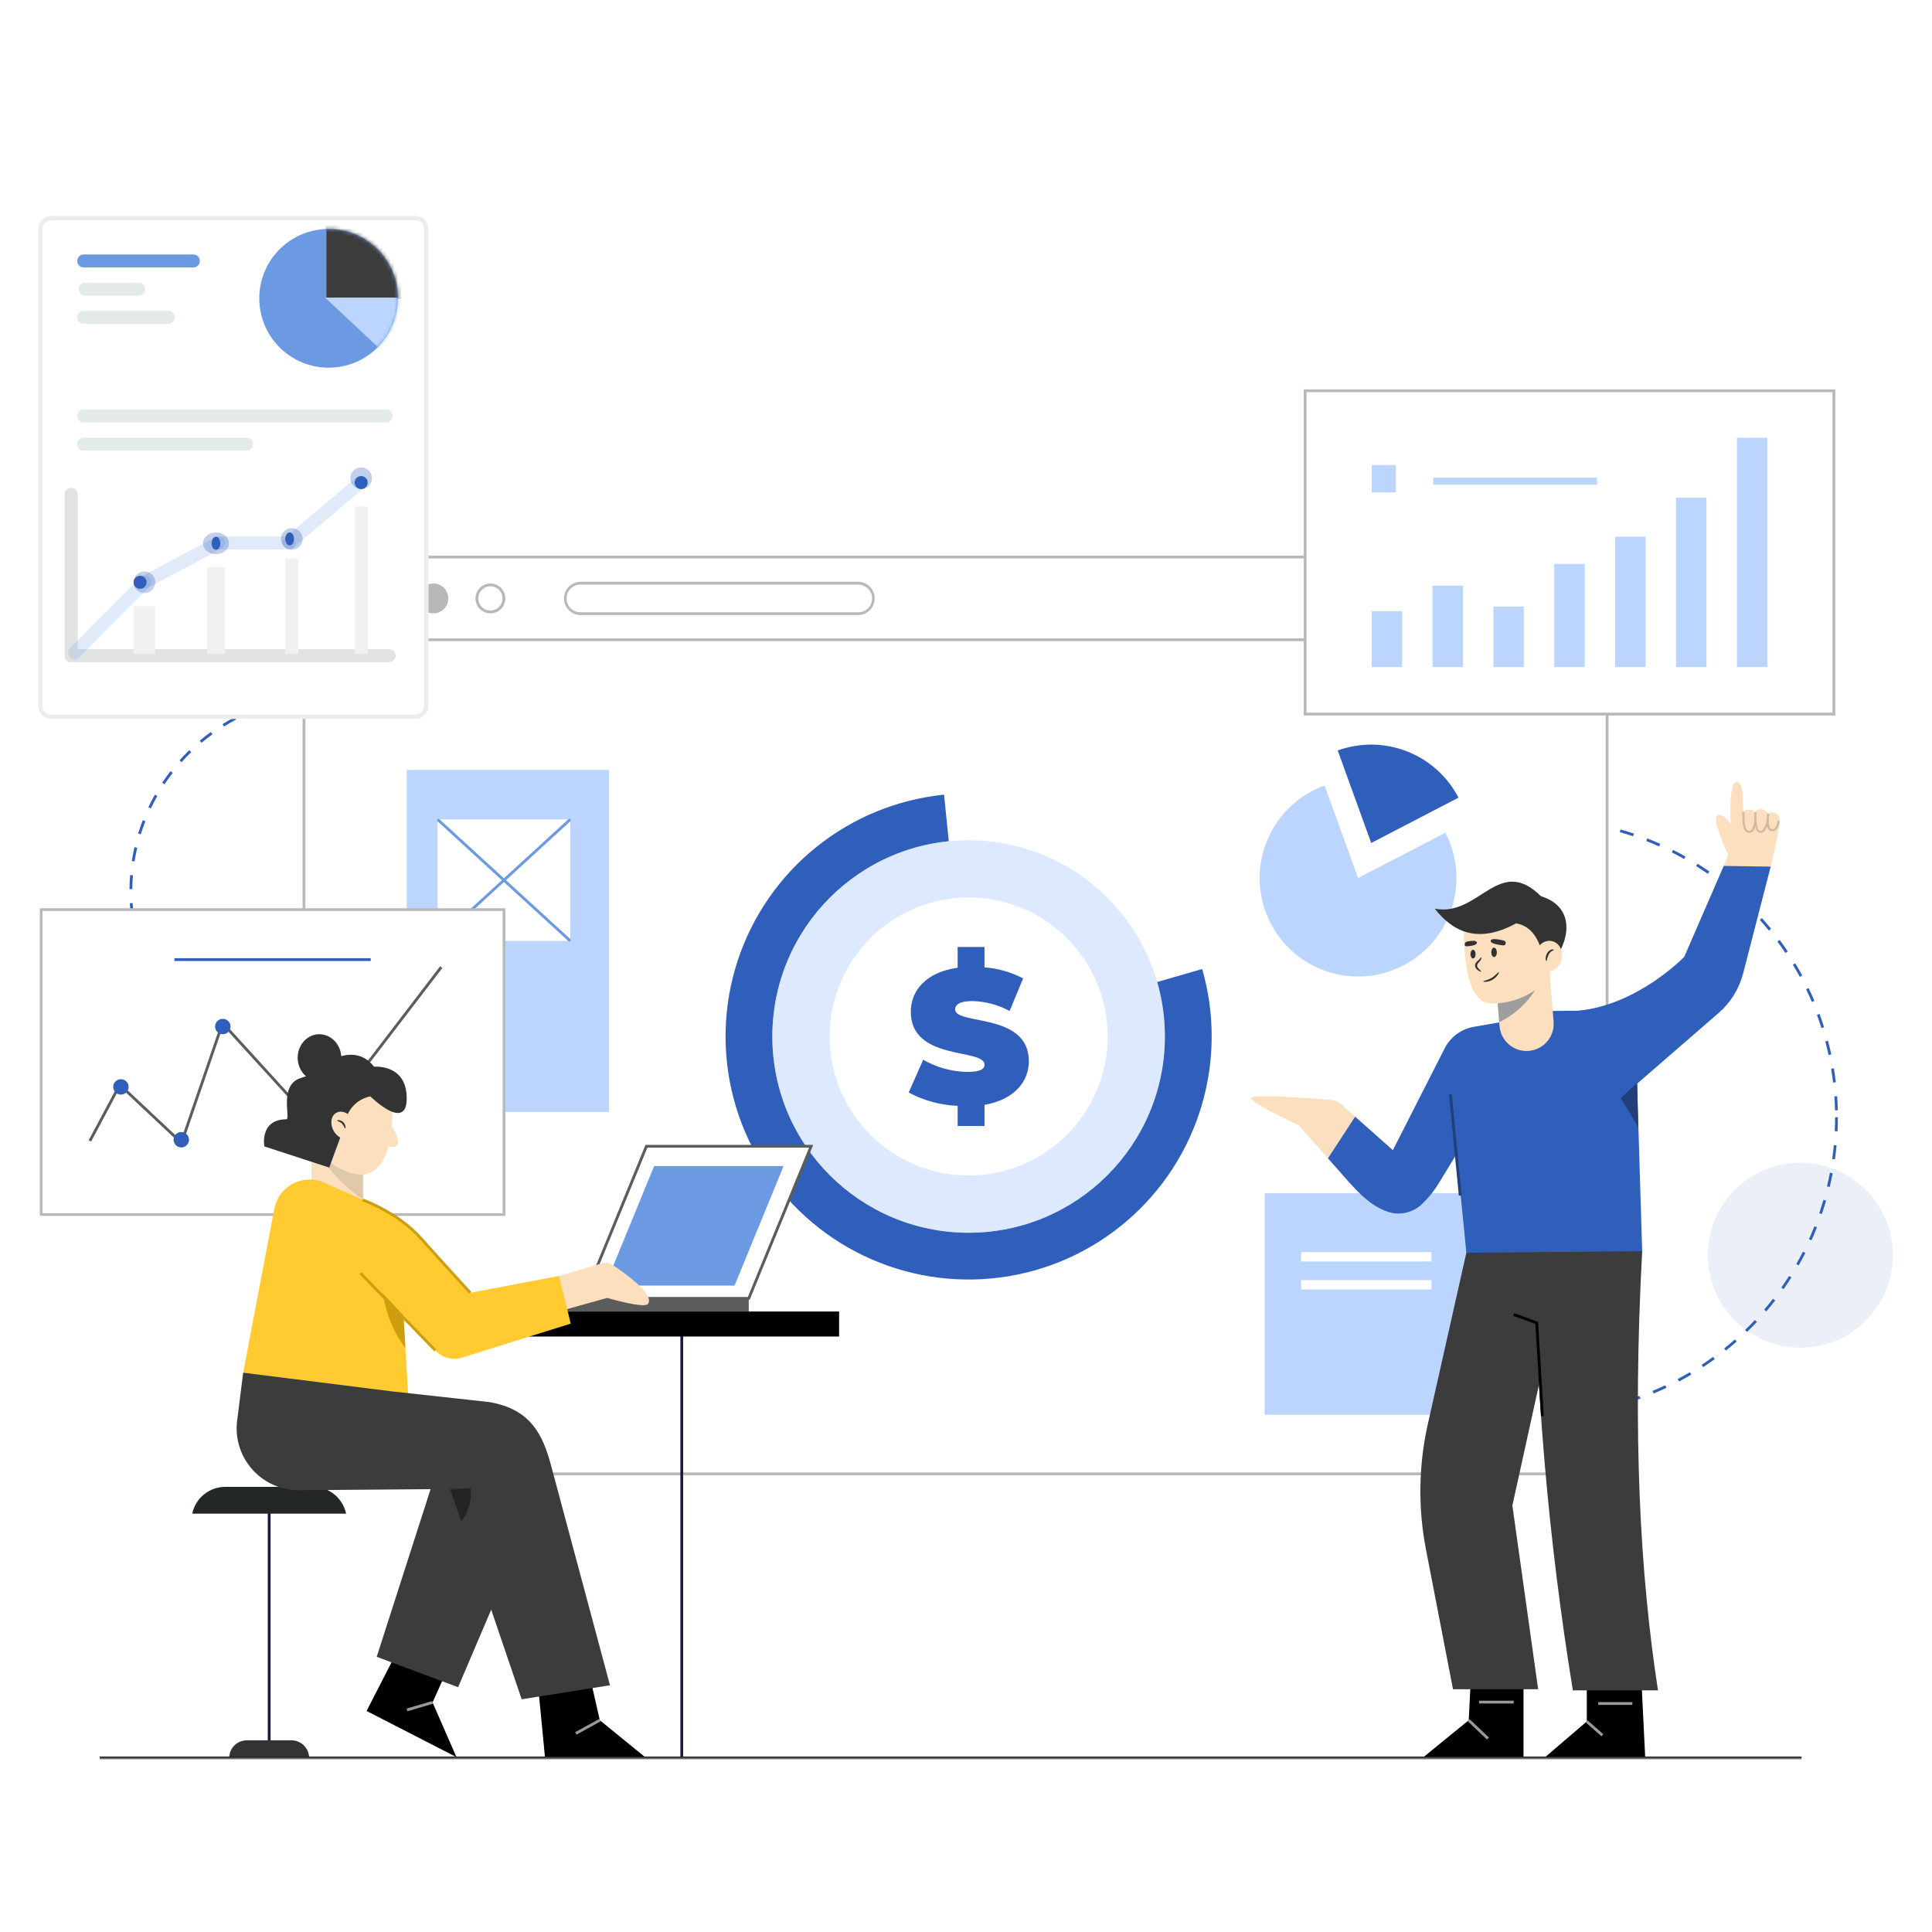 <svg width="512" height="512" viewBox="0 0 512 512" fill="none" xmlns="http://www.w3.org/2000/svg">
<g clip-path="url(#clip0_3783_1957)">
<mask id="mask0_3783_1957" style="mask-type:luminance" maskUnits="userSpaceOnUse" x="0" y="0" width="512" height="512">
<path d="M512 0H0V512H512V0Z" fill="white"/>
</mask>
<g mask="url(#mask0_3783_1957)">
<mask id="mask1_3783_1957" style="mask-type:luminance" maskUnits="userSpaceOnUse" x="-1" y="46" width="513" height="421">
<path d="M511.789 46.888H-0.211V466.244H511.789V46.888Z" fill="white"/>
</mask>
<g mask="url(#mask1_3783_1957)">
<path opacity="0.1" d="M494.447 349.969C504.021 340.395 504.021 324.871 494.447 315.297C484.872 305.723 469.348 305.723 459.774 315.297C450.2 324.871 450.2 340.395 459.774 349.969C469.348 359.544 484.872 359.544 494.447 349.969Z" fill="#2F5FBB"/>
<path d="M409.185 375.342L409.172 374.599C410.404 374.577 411.646 374.528 412.866 374.45L412.913 375.191C411.682 375.27 410.427 375.32 409.185 375.342ZM405.454 375.32C404.217 375.285 402.963 375.219 401.729 375.126L401.785 374.385C403.008 374.477 404.25 374.541 405.476 374.578L405.454 375.32ZM416.629 374.861L416.547 374.122C417.767 373.986 419 373.82 420.21 373.628L420.325 374.362C419.105 374.561 417.86 374.729 416.623 374.865L416.629 374.861ZM398.016 374.753C396.79 374.602 395.548 374.42 394.324 374.211L394.449 373.478C395.662 373.684 396.891 373.866 398.107 374.015L398.016 374.753ZM423.997 373.69L423.845 372.963C425.049 372.712 426.258 372.43 427.445 372.125L427.63 372.844C426.434 373.157 425.211 373.442 423.996 373.695L423.997 373.69ZM390.664 373.496C389.454 373.229 388.235 372.931 387.04 372.608L387.234 371.89C388.419 372.21 389.626 372.507 390.823 372.77L390.664 373.496ZM431.221 371.828L431.002 371.118C432.175 370.755 433.354 370.359 434.506 369.943L434.759 370.642C433.595 371.067 432.405 371.467 431.214 371.832L431.221 371.828ZM383.463 371.547C382.285 371.168 381.097 370.753 379.931 370.317L380.192 369.622C381.341 370.055 382.524 370.464 383.691 370.841L383.463 371.547ZM438.227 369.293L437.941 368.604C439.069 368.135 440.202 367.632 441.312 367.11L441.629 367.782C440.508 368.315 439.364 368.824 438.223 369.298L438.227 369.293ZM376.462 368.92C375.321 368.429 374.178 367.904 373.064 367.361L373.391 366.693C374.494 367.232 375.625 367.751 376.756 368.237L376.462 368.92ZM444.958 366.111L444.613 365.454C445.694 364.88 446.776 364.271 447.83 363.645L448.209 364.284C447.14 364.92 446.047 365.535 444.957 366.115L444.958 366.111ZM369.746 365.643C368.662 365.048 367.574 364.418 366.513 363.77L366.9 363.136C367.95 363.777 369.028 364.4 370.102 364.99L369.746 365.643ZM451.364 362.311L450.955 361.691C451.981 361.014 453.002 360.312 453.99 359.587L454.427 360.188C453.429 360.914 452.4 361.627 451.364 362.311ZM363.373 361.754C362.35 361.064 361.327 360.331 360.332 359.587L360.776 358.992C361.762 359.729 362.776 360.451 363.789 361.138L363.373 361.754ZM457.388 357.92L456.929 357.345C457.885 356.578 458.835 355.777 459.754 354.965L460.246 355.521C459.312 356.338 458.352 357.145 457.388 357.92ZM357.396 357.28C356.439 356.492 355.489 355.671 354.572 354.839L355.071 354.289C355.98 355.112 356.919 355.925 357.867 356.702L357.396 357.28ZM462.984 352.983L462.467 352.45C463.347 351.596 464.219 350.709 465.059 349.814L465.6 350.323C464.746 351.227 463.866 352.121 462.977 352.984L462.984 352.983ZM351.872 352.269C350.992 351.394 350.123 350.487 349.291 349.576L349.839 349.074C350.665 349.977 351.525 350.874 352.397 351.742L351.872 352.269ZM468.09 347.543L467.525 347.06C468.33 346.125 469.11 345.16 469.86 344.188L470.447 344.647C469.683 345.625 468.889 346.598 468.083 347.543H468.09ZM346.838 346.767C346.045 345.815 345.265 344.831 344.52 343.846L345.113 343.398C345.851 344.375 346.624 345.352 347.411 346.291L346.838 346.767ZM472.667 341.646L472.059 341.219C472.767 340.213 473.46 339.178 474.117 338.144L474.744 338.543C474.07 339.586 473.375 340.631 472.66 341.646H472.667ZM342.343 340.82C341.644 339.8 340.964 338.752 340.309 337.696L340.941 337.305C341.586 338.348 342.262 339.39 342.955 340.4L342.343 340.82ZM476.672 335.343L476.028 334.974C476.635 333.909 477.228 332.814 477.787 331.718L478.448 332.056C477.876 333.162 477.279 334.269 476.665 335.343H476.672ZM338.426 334.481C337.826 333.399 337.244 332.289 336.697 331.182L337.362 330.853C337.905 331.949 338.481 333.049 339.075 334.121L338.426 334.481ZM480.068 328.687L479.392 328.382C479.899 327.258 480.385 326.111 480.836 324.972L481.525 325.245C481.063 326.395 480.573 327.559 480.06 328.687H480.068ZM335.125 327.806C334.63 326.672 334.156 325.508 333.716 324.359L334.405 324.094C334.84 325.235 335.31 326.384 335.802 327.506L335.125 327.806ZM482.82 321.735L482.117 321.495C482.513 320.336 482.887 319.15 483.229 317.97L483.943 318.177C483.59 319.368 483.212 320.565 482.811 321.736L482.82 321.735ZM332.467 320.846C332.079 319.666 331.715 318.464 331.387 317.274L332.102 317.076C332.429 318.255 332.792 319.445 333.172 320.614L332.467 320.846ZM484.895 314.57L484.172 314.397C484.457 313.207 484.717 311.991 484.946 310.783L485.675 310.921C485.437 312.141 485.174 313.369 484.887 314.576L484.895 314.57ZM330.478 313.651C330.205 312.448 329.957 311.218 329.74 309.994L330.472 309.864C330.687 311.076 330.932 312.295 331.203 313.488L330.478 313.651ZM486.284 307.237L485.549 307.133C485.72 305.922 485.864 304.687 485.978 303.457L486.718 303.526C486.593 304.772 486.447 306.019 486.275 307.24L486.284 307.237ZM329.177 306.307C329.02 305.082 328.888 303.835 328.788 302.596L329.529 302.535C329.629 303.761 329.759 304.999 329.915 306.212L329.177 306.307ZM486.977 299.81L486.235 299.775C486.291 298.554 486.32 297.311 486.32 296.08H487.063C487.053 297.326 487.025 298.581 486.968 299.813L486.977 299.81ZM328.572 298.872C328.54 297.953 328.523 297.011 328.523 296.08C328.523 295.767 328.523 295.454 328.523 295.141L329.267 295.15C329.267 295.457 329.267 295.767 329.267 296.08C329.267 297 329.283 297.933 329.315 298.846L328.572 298.872ZM486.3 294.255C486.273 293.027 486.215 291.783 486.13 290.562L486.871 290.51C486.956 291.744 487.015 292.998 487.042 294.238L486.3 294.255ZM329.401 291.456L328.659 291.412C328.731 290.173 328.832 288.921 328.962 287.694L329.701 287.773C329.563 288.992 329.462 290.231 329.391 291.459L329.401 291.456ZM485.779 286.887C485.637 285.671 485.464 284.439 485.264 283.227L485.997 283.112C486.198 284.336 486.373 285.579 486.516 286.807L485.779 286.887ZM330.164 284.112L329.43 283.997C329.617 282.772 329.837 281.536 330.08 280.32L330.809 280.468C330.567 281.673 330.35 282.896 330.164 284.111V284.112ZM484.581 279.596C484.325 278.398 484.037 277.19 483.723 276L484.441 275.811C484.758 277.01 485.049 278.232 485.307 279.44L484.581 279.596ZM331.63 276.868L330.91 276.686C331.212 275.485 331.547 274.274 331.906 273.09L332.617 273.306C332.257 274.478 331.925 275.676 331.626 276.867L331.63 276.868ZM482.696 272.45C482.327 271.28 481.925 270.103 481.502 268.953L482.2 268.697C482.627 269.857 483.033 271.046 483.406 272.227L482.696 272.45ZM333.773 269.786L333.073 269.538C333.489 268.368 333.938 267.193 334.408 266.045L335.098 266.326C334.627 267.462 334.181 268.625 333.769 269.785L333.773 269.786ZM480.148 265.524C479.672 264.4 479.163 263.269 478.632 262.163L479.302 261.841C479.837 262.958 480.353 264.1 480.832 265.235L480.148 265.524ZM336.583 262.934L335.91 262.62C336.433 261.499 336.991 260.373 337.569 259.272L338.227 259.617C337.648 260.706 337.096 261.823 336.578 262.932L336.583 262.934ZM476.958 258.874C476.384 257.799 475.764 256.72 475.13 255.668L475.767 255.285C476.406 256.348 477.031 257.437 477.611 258.522L476.958 258.874ZM340.025 256.382L339.384 256.007C340.012 254.938 340.673 253.87 341.351 252.831L341.974 253.237C341.296 254.264 340.64 255.323 340.02 256.38L340.025 256.382ZM473.154 252.551C472.475 251.533 471.762 250.515 471.033 249.528L471.631 249.087C472.366 250.083 473.086 251.11 473.772 252.138L473.154 252.551ZM344.067 250.187L343.465 249.753C344.189 248.75 344.947 247.748 345.721 246.777L346.302 247.237C345.53 248.198 344.777 249.191 344.061 250.185L344.067 250.187ZM468.771 246.607C467.998 245.656 467.191 244.709 466.374 243.795L466.929 243.299C467.754 244.219 468.567 245.178 469.348 246.138L468.771 246.607ZM348.67 244.4L348.111 243.911C348.927 242.978 349.775 242.053 350.638 241.16L351.174 241.675C350.314 242.556 349.473 243.473 348.664 244.398L348.67 244.4ZM463.849 241.097C462.988 240.219 462.097 239.353 461.199 238.519L461.705 237.974C462.61 238.815 463.511 239.691 464.38 240.575L463.849 241.097ZM353.792 239.071L353.281 238.532C354.18 237.68 355.111 236.839 356.047 236.031L356.533 236.594C355.599 237.392 354.677 238.225 353.786 239.069L353.792 239.071ZM458.432 236.068C457.497 235.278 456.528 234.497 455.551 233.748L456.003 233.159C456.988 233.915 457.966 234.703 458.911 235.5L458.432 236.068ZM359.393 234.247L358.934 233.662C359.908 232.899 360.912 232.149 361.921 231.431L362.352 232.036C361.342 232.745 360.346 233.489 359.382 234.245L359.393 234.247ZM452.572 231.566C451.562 230.864 450.525 230.179 449.486 229.526L449.881 228.896C450.93 229.555 451.978 230.247 452.997 230.955L452.572 231.566ZM365.414 229.969L365.013 229.344C366.053 228.676 367.124 228.023 368.194 227.405L368.566 228.048C367.492 228.657 366.432 229.304 365.4 229.966L365.414 229.969ZM446.306 227.634C445.236 227.03 444.138 226.445 443.039 225.893L443.374 225.229C444.481 225.786 445.591 226.378 446.671 226.987L446.306 227.634ZM371.804 226.277L371.459 225.617C372.556 225.05 373.682 224.502 374.807 223.986L375.116 224.661C373.997 225.169 372.877 225.713 371.79 226.273L371.804 226.277ZM439.694 224.307C438.57 223.808 437.42 223.329 436.275 222.883L436.544 222.193C437.701 222.644 438.862 223.128 439.991 223.632L439.694 224.307ZM378.508 223.205L378.23 222.515C379.379 222.056 380.557 221.611 381.724 221.204L381.969 221.906C380.799 222.306 379.634 222.743 378.494 223.201L378.508 223.205ZM432.792 221.621C431.628 221.231 430.44 220.863 429.261 220.529L429.463 219.814C430.654 220.152 431.853 220.523 433.025 220.917L432.792 221.621ZM385.487 220.775L385.276 220.062C386.462 219.712 387.674 219.384 388.878 219.089L389.055 219.811C387.848 220.1 386.647 220.424 385.473 220.772L385.487 220.775ZM425.681 219.605C424.487 219.327 423.268 219.073 422.062 218.852L422.196 218.122C423.414 218.346 424.644 218.601 425.849 218.882L425.681 219.605ZM392.664 219.017L392.522 218.287C393.737 218.05 394.975 217.839 396.198 217.659L396.306 218.394C395.08 218.57 393.855 218.779 392.651 219.014L392.664 219.017ZM418.413 218.271C417.197 218.107 415.962 217.969 414.736 217.862L414.802 217.122C416.036 217.23 417.282 217.369 418.509 217.534L418.413 218.271ZM399.975 217.945L399.901 217.205C401.131 217.083 402.382 216.989 403.621 216.924L403.659 217.667C402.42 217.728 401.18 217.822 399.963 217.942L399.975 217.945ZM411.052 217.626C409.973 217.583 408.878 217.56 407.797 217.56H407.356V216.816H407.801C408.89 216.816 409.996 216.839 411.085 216.883L411.052 217.626Z" fill="#2F5FBB"/>
<path d="M86.191 288.427C84.944 288.42 83.687 288.368 82.454 288.273L82.512 287.532C83.726 287.625 84.965 287.676 86.194 287.684L86.191 288.427ZM89.929 288.312L89.881 287.571C91.102 287.492 92.335 287.368 93.548 287.201L93.649 287.938C92.419 288.11 91.166 288.237 89.928 288.317L89.929 288.312ZM78.74 287.853C77.509 287.669 76.272 287.439 75.063 287.164L75.225 286.439C76.416 286.705 77.638 286.931 78.849 287.112L78.74 287.853ZM97.333 287.298L97.18 286.571C98.377 286.318 99.58 286.018 100.757 285.68L100.962 286.395C99.767 286.741 98.546 287.044 97.333 287.3V287.298ZM71.445 286.223C70.255 285.864 69.061 285.459 67.9 285.015L68.165 284.326C69.314 284.762 70.484 285.162 71.659 285.516L71.445 286.223ZM104.516 285.231L104.26 284.534C105.409 284.112 106.558 283.642 107.668 283.139L107.974 283.816C106.84 284.329 105.679 284.809 104.516 285.233V285.231ZM64.453 283.556C63.328 283.031 62.206 282.457 61.121 281.852L61.483 281.203C62.553 281.8 63.659 282.366 64.767 282.883L64.453 283.556ZM111.319 282.155L110.965 281.502C112.039 280.919 113.107 280.291 114.14 279.631L114.539 280.257C113.493 280.928 112.409 281.567 111.321 282.156L111.319 282.155ZM57.919 279.915C56.885 279.235 55.85 278.506 54.865 277.753L55.315 277.162C56.289 277.905 57.302 278.622 58.325 279.293L57.919 279.915ZM117.616 278.136L117.173 277.54C118.155 276.809 119.126 276.034 120.045 275.235L120.53 275.798C119.594 276.609 118.612 277.395 117.616 278.136ZM51.974 275.379C51.043 274.559 50.136 273.692 49.26 272.805L49.79 272.285C50.649 273.159 51.549 274.008 52.466 274.822L51.974 275.379ZM123.279 273.259L122.755 272.732C123.624 271.869 124.472 270.964 125.277 270.041L125.837 270.529C125.021 271.466 124.161 272.384 123.279 273.259ZM46.736 270.042C45.932 269.095 45.15 268.11 44.416 267.11L45.015 266.67C45.739 267.656 46.508 268.623 47.302 269.561L46.736 270.042ZM128.196 267.621L127.602 267.174C128.339 266.195 129.05 265.179 129.716 264.151L130.34 264.555C129.664 265.601 128.942 266.633 128.195 267.625L128.196 267.621ZM42.314 264.02C41.652 262.97 41.02 261.883 40.435 260.789L41.09 260.444C41.665 261.523 42.288 262.593 42.941 263.629L42.314 264.02ZM132.259 261.342L131.609 260.985C132.2 259.911 132.758 258.802 133.269 257.69L133.945 258C133.423 259.132 132.857 260.257 132.257 261.346L132.259 261.342ZM38.796 257.436C38.291 256.302 37.821 255.138 37.401 253.971L38.099 253.718C38.514 254.867 38.977 256.016 39.478 257.134L38.796 257.436ZM135.383 254.546L134.687 254.286C135.117 253.137 135.51 251.962 135.854 250.789L136.567 251C136.215 252.19 135.817 253.384 135.381 254.547L135.383 254.546ZM36.259 250.41C35.922 249.214 35.626 247.992 35.376 246.776L36.105 246.627C36.351 247.825 36.642 249.03 36.975 250.208L36.259 250.41ZM137.494 247.376L136.768 247.218C137.028 246.024 137.247 244.806 137.42 243.59L138.156 243.696C137.977 244.926 137.754 246.165 137.491 247.376H137.494ZM34.757 243.088C34.596 241.859 34.477 240.606 34.403 239.365L35.145 239.322C35.218 240.545 35.335 241.779 35.49 242.991L34.757 243.088ZM138.552 239.978L137.811 239.925C137.897 238.706 137.941 237.467 137.941 236.241H138.684C138.681 237.485 138.637 238.737 138.551 239.978H138.552ZM35.056 235.635L34.312 235.626C34.327 234.382 34.386 233.126 34.488 231.892L35.228 231.952C35.128 233.172 35.07 234.41 35.056 235.635ZM137.886 233.765C137.827 232.541 137.725 231.304 137.58 230.089L138.318 230C138.465 231.23 138.568 232.483 138.628 233.726L137.886 233.765ZM35.668 228.292L34.934 228.177C35.125 226.949 35.361 225.714 35.639 224.5L36.363 224.667C36.084 225.869 35.85 227.083 35.663 228.294L35.668 228.292ZM137.014 226.454C136.784 225.252 136.504 224.041 136.187 222.862L136.903 222.669C137.225 223.869 137.508 225.094 137.742 226.313L137.014 226.454ZM37.318 221.116L36.608 220.897C36.973 219.708 37.387 218.518 37.836 217.36L38.526 217.629C38.08 218.768 37.674 219.941 37.312 221.113L37.318 221.116ZM135.102 219.338C134.701 218.189 134.252 217.029 133.768 215.906L134.45 215.612C134.941 216.751 135.396 217.923 135.804 219.094L135.102 219.338ZM39.988 214.238L39.317 213.92C39.849 212.797 40.428 211.679 41.041 210.597L41.688 210.963C41.079 212.03 40.506 213.132 39.983 214.237L39.988 214.238ZM132.191 212.579C131.626 211.493 131.017 210.414 130.377 209.372L131.011 208.984C131.66 210.041 132.274 211.136 132.849 212.238L132.191 212.579ZM43.617 207.82L42.997 207.409C43.687 206.375 44.417 205.351 45.18 204.368L45.769 204.827C45.01 205.79 44.288 206.796 43.611 207.818L43.617 207.82ZM128.339 206.304C127.626 205.309 126.867 204.327 126.086 203.386L126.661 202.912C127.453 203.867 128.223 204.865 128.946 205.87L128.339 206.304ZM48.123 201.987L47.569 201.492C48.396 200.566 49.267 199.654 50.159 198.793L50.676 199.326C49.791 200.176 48.934 201.071 48.117 201.985L48.123 201.987ZM123.63 200.637C122.783 199.753 121.893 198.889 120.987 198.069L121.486 197.518C122.405 198.351 123.31 199.227 124.17 200.122L123.63 200.637ZM53.41 196.855L52.932 196.286C53.881 195.482 54.873 194.713 55.878 193.988L56.315 194.589C55.317 195.301 54.341 196.065 53.404 196.852L53.41 196.855ZM118.161 195.695C117.196 194.941 116.192 194.212 115.174 193.529L115.588 192.912C116.622 193.601 117.637 194.344 118.616 195.109L118.161 195.695ZM59.371 192.528L58.978 191.897C60.032 191.242 61.123 190.616 62.22 190.038L62.565 190.695C61.48 191.263 60.405 191.88 59.366 192.526L59.371 192.528ZM112.044 191.581C110.981 190.972 109.883 190.394 108.78 189.858L109.101 189.188C110.221 189.727 111.335 190.313 112.414 190.931L112.044 191.581ZM65.886 189.098L65.589 188.418C66.725 187.921 67.892 187.459 69.062 187.039L69.31 187.739C68.152 188.149 67 188.605 65.881 189.096L65.886 189.098ZM105.398 188.384C104.259 187.933 103.089 187.518 101.919 187.152L102.141 186.443C103.328 186.815 104.516 187.236 105.672 187.693L105.398 188.384ZM72.826 186.638L72.63 185.923C73.826 185.594 75.049 185.303 76.268 185.061L76.413 185.789C75.207 186.026 73.999 186.312 72.82 186.636L72.826 186.638ZM98.365 186.179C97.174 185.897 95.958 185.656 94.749 185.462L94.864 184.729C96.09 184.926 97.324 185.171 98.532 185.456L98.365 186.179ZM80.052 185.204L79.96 184.468C81.189 184.314 82.442 184.203 83.683 184.137L83.723 184.879C82.493 184.938 81.258 185.047 80.046 185.196L80.052 185.204ZM91.091 185.007C89.874 184.899 88.635 184.833 87.414 184.813L87.427 184.069C88.67 184.091 89.926 184.158 91.161 184.267L91.091 185.007Z" fill="#2F5FBB"/>
<path d="M425.899 156.143V382.064C425.9 384.321 425.005 386.484 423.41 388.081C421.815 389.678 419.653 390.577 417.396 390.579H89.077C87.959 390.579 86.852 390.359 85.819 389.931C84.785 389.503 83.847 388.876 83.056 388.086C82.266 387.294 81.638 386.355 81.21 385.322C80.782 384.29 80.562 383.182 80.562 382.064V156.143C80.562 155.025 80.782 153.917 81.21 152.884C81.638 151.851 82.266 150.913 83.056 150.121C83.847 149.331 84.785 148.703 85.819 148.276C86.852 147.849 87.959 147.628 89.077 147.628H417.391C419.648 147.629 421.813 148.526 423.408 150.123C425.004 151.72 425.9 153.885 425.899 156.143Z" fill="white"/>
<path d="M417.387 390.953H89.073C86.718 390.951 84.459 390.013 82.793 388.347C81.127 386.681 80.19 384.423 80.188 382.067V156.145C80.19 153.789 81.127 151.531 82.793 149.865C84.459 148.199 86.718 147.261 89.073 147.259H417.387C419.742 147.262 421.999 148.2 423.663 149.866C425.328 151.532 426.265 153.789 426.266 156.145V382.067C426.265 384.423 425.328 386.68 423.663 388.346C421.999 390.012 419.742 390.95 417.387 390.953ZM89.073 148.002C86.915 148.006 84.845 148.865 83.319 150.392C81.793 151.918 80.933 153.987 80.93 156.146V382.067C80.933 384.226 81.793 386.295 83.319 387.821C84.845 389.348 86.915 390.207 89.073 390.211H417.387C419.545 390.207 421.614 389.348 423.138 387.821C424.664 386.295 425.521 384.225 425.522 382.067V156.145C425.521 153.987 424.664 151.918 423.138 150.391C421.614 148.864 419.545 148.004 417.387 148.001L89.073 148.002Z" fill="#B8B8B8"/>
<path d="M425.899 156.143V169.544H80.562V156.143C80.562 155.025 80.782 153.917 81.21 152.884C81.638 151.851 82.266 150.913 83.056 150.121C83.847 149.331 84.785 148.703 85.819 148.276C86.852 147.849 87.959 147.628 89.077 147.628H417.391C419.648 147.629 421.813 148.526 423.408 150.123C425.004 151.72 425.9 153.885 425.899 156.143Z" fill="white"/>
<path d="M426.266 169.922H80.188V156.145C80.19 153.789 81.127 151.531 82.793 149.865C84.459 148.199 86.718 147.261 89.073 147.259H417.387C419.742 147.262 421.999 148.2 423.663 149.866C425.328 151.532 426.265 153.789 426.266 156.145V169.922ZM80.93 169.178H425.524V156.145C425.522 153.987 424.665 151.918 423.14 150.391C421.615 148.864 419.546 148.004 417.388 148.001H89.073C86.915 148.004 84.845 148.864 83.319 150.391C81.793 151.917 80.933 153.986 80.93 156.145V169.178Z" fill="#B8B8B8"/>
<path d="M99.736 162.552C101.925 162.552 103.699 160.778 103.699 158.59C103.699 156.401 101.925 154.627 99.736 154.627C97.548 154.627 95.773 156.401 95.773 158.59C95.773 160.778 97.548 162.552 99.736 162.552Z" fill="#B8B8B8"/>
<path d="M114.845 154.627C114.062 154.627 113.296 154.859 112.644 155.294C111.992 155.73 111.484 156.349 111.184 157.073C110.885 157.797 110.806 158.594 110.959 159.363C111.112 160.132 111.489 160.837 112.043 161.392C112.598 161.946 113.304 162.324 114.072 162.476C114.841 162.629 115.638 162.551 116.362 162.25C117.086 161.95 117.705 161.442 118.141 160.791C118.576 160.14 118.808 159.373 118.808 158.59C118.807 157.539 118.389 156.532 117.647 155.789C116.903 155.046 115.896 154.628 114.845 154.627Z" fill="#B8B8B8"/>
<path d="M129.963 162.551C129.179 162.551 128.413 162.319 127.761 161.883C127.11 161.448 126.602 160.828 126.302 160.105C126.002 159.381 125.923 158.583 126.076 157.815C126.23 157.046 126.607 156.341 127.16 155.786C127.715 155.232 128.421 154.854 129.189 154.701C129.958 154.548 130.755 154.626 131.479 154.927C132.203 155.227 132.822 155.735 133.258 156.387C133.693 157.038 133.925 157.804 133.925 158.588C133.924 159.638 133.506 160.646 132.764 161.389C132.02 162.131 131.014 162.55 129.963 162.551ZM129.963 155.369C129.326 155.369 128.705 155.557 128.176 155.911C127.646 156.265 127.234 156.767 126.99 157.354C126.747 157.942 126.684 158.589 126.808 159.213C126.932 159.837 127.239 160.41 127.688 160.861C128.138 161.31 128.712 161.617 129.335 161.741C129.959 161.865 130.606 161.802 131.194 161.558C131.781 161.314 132.285 160.902 132.637 160.373C132.991 159.844 133.18 159.222 133.18 158.586C133.179 157.733 132.839 156.916 132.235 156.313C131.633 155.71 130.815 155.371 129.963 155.369Z" fill="#B8B8B8"/>
<path d="M227.456 162.999H153.809C152.651 162.981 151.548 162.508 150.736 161.683C149.924 160.858 149.469 159.746 149.469 158.589C149.469 157.431 149.924 156.318 150.736 155.493C151.548 154.668 152.651 154.195 153.809 154.177H227.456C228.614 154.195 229.717 154.668 230.53 155.493C231.342 156.318 231.797 157.431 231.797 158.589C231.797 159.746 231.342 160.858 230.53 161.683C229.717 162.508 228.614 162.981 227.456 162.999ZM153.809 154.919C152.836 154.919 151.903 155.305 151.215 155.993C150.527 156.681 150.141 157.614 150.141 158.588C150.141 159.561 150.527 160.494 151.215 161.182C151.903 161.87 152.836 162.256 153.809 162.256H227.456C228.429 162.256 229.362 161.87 230.051 161.182C230.739 160.494 231.125 159.561 231.125 158.588C231.125 157.614 230.739 156.681 230.051 155.993C229.362 155.305 228.429 154.919 227.456 154.919H153.809Z" fill="#B8B8B8"/>
<path d="M321.109 274.682C321.108 287.144 317.493 299.338 310.7 309.786C303.907 320.234 294.23 328.488 282.841 333.545C271.451 338.603 258.839 340.249 246.533 338.284C234.227 336.317 222.756 330.824 213.509 322.468C204.264 314.113 197.639 303.256 194.44 291.212C191.24 279.166 191.605 266.453 195.486 254.611C199.368 242.769 206.602 232.308 216.31 224.494C226.019 216.681 237.785 211.852 250.183 210.592L252.331 231.732C243.517 232.633 235.194 236.227 228.494 242.023C221.793 247.821 217.041 255.541 214.882 264.133C212.723 272.725 213.262 281.775 216.426 290.05C219.59 298.326 225.227 305.426 232.568 310.386C239.909 315.347 248.6 317.926 257.459 317.774C266.318 317.621 274.914 314.745 282.081 309.535C289.247 304.326 294.636 297.036 297.514 288.656C300.392 280.277 300.619 271.214 298.166 262.701L318.591 256.801C320.267 262.613 321.115 268.633 321.109 274.682Z" fill="#2F5FBB"/>
<path d="M256.689 326.689C285.412 326.689 308.698 303.403 308.698 274.68C308.698 245.956 285.412 222.671 256.689 222.671C227.965 222.671 204.68 245.956 204.68 274.68C204.68 303.403 227.965 326.689 256.689 326.689Z" fill="white"/>
<path opacity="0.5" d="M256.689 326.689C285.412 326.689 308.698 303.403 308.698 274.68C308.698 245.956 285.412 222.671 256.689 222.671C227.965 222.671 204.68 245.956 204.68 274.68C204.68 303.403 227.965 326.689 256.689 326.689Z" fill="#BBD5FE"/>
<path d="M256.698 311.528C277.043 311.528 293.536 295.031 293.536 274.681C293.536 254.331 277.043 237.833 256.698 237.833C236.352 237.833 219.859 254.331 219.859 274.681C219.859 295.031 236.352 311.528 256.698 311.528Z" fill="white"/>
<path d="M260.904 292.801V298.408H253.787V293.054C249.252 292.883 244.816 291.675 240.82 289.522L244.654 280.841C248.205 282.886 252.214 283.997 256.31 284.071C259.692 284.071 260.906 283.364 260.906 282.151C260.906 277.71 241.374 281.294 241.374 268.12C241.374 262.415 245.51 257.621 253.783 256.46V250.957H260.899V256.357C264.477 256.626 267.963 257.623 271.142 259.286L267.56 267.917C264.532 266.277 261.16 265.377 257.719 265.292C254.234 265.292 253.123 266.301 253.123 267.512C253.123 271.753 272.655 268.219 272.655 281.241C272.659 286.689 268.723 291.439 260.904 292.801Z" fill="#2F5FBB"/>
<path d="M345.875 103.558H486.008V189.243H345.875V103.558Z" fill="white"/>
<path d="M486.375 189.613H345.5V103.186H486.375V189.613ZM346.242 188.87H485.631V103.929H346.245L346.242 188.87Z" fill="#B8B8B8"/>
<path d="M371.573 161.969H363.508V176.78H371.573V161.969Z" fill="#BBD5FE"/>
<path d="M387.706 155.202H379.641V176.781H387.706V155.202Z" fill="#BBD5FE"/>
<path d="M403.831 160.734H395.766V176.78H403.831V160.734Z" fill="#BBD5FE"/>
<path d="M419.972 149.443H411.906V176.781H419.972V149.443Z" fill="#BBD5FE"/>
<path d="M436.105 142.221H428.039V176.781H436.105V142.221Z" fill="#BBD5FE"/>
<path d="M452.23 131.906H444.164V176.781H452.23V131.906Z" fill="#BBD5FE"/>
<path d="M468.362 116.021H460.297V176.78H468.362V116.021Z" fill="#BBD5FE"/>
<path d="M369.917 123.23H363.508V130.488H369.917V123.23Z" fill="#BBD5FE"/>
<path d="M423.236 126.589H379.828V128.449H423.236V126.589Z" fill="#BBD5FE"/>
<path d="M359.911 232.687L351.036 208.171C346.046 209.975 341.726 213.256 338.65 217.578C335.575 221.902 333.89 227.059 333.823 232.364C333.754 237.669 335.306 242.869 338.269 247.268C341.233 251.669 345.468 255.06 350.41 256.992C355.35 258.922 360.764 259.3 365.925 258.075C371.087 256.849 375.752 254.079 379.299 250.132C382.845 246.187 385.103 241.253 385.773 235.991C386.443 230.728 385.491 225.387 383.046 220.678L359.911 232.687Z" fill="#BBD5FE"/>
<path d="M386.518 211.389C383.605 205.779 378.753 201.417 372.864 199.117C366.976 196.817 360.454 196.733 354.508 198.882L363.383 223.398L386.518 211.389Z" fill="#2F5FBB"/>
<path d="M396.817 316.223H335.148V374.92H396.817V316.223Z" fill="#BBD5FE"/>
<path d="M379.354 331.826H344.805V334.304H379.354V331.826Z" fill="white"/>
<path d="M379.354 339.255H344.805V341.733H379.354V339.255Z" fill="white"/>
<path d="M161.414 204.03H107.789V294.676H161.414V204.03Z" fill="#BBD5FE"/>
<path d="M151.129 217.156H115.961V249.353H151.129V217.156Z" fill="white"/>
<path d="M116.213 216.882L115.711 217.43L150.88 249.627L151.382 249.079L116.213 216.882Z" fill="#6C9AE2"/>
<path d="M150.875 216.88L115.711 249.081L116.213 249.629L151.377 217.428L150.875 216.88Z" fill="#6C9AE2"/>
<path d="M133.555 241.053H10.898V321.869H133.555V241.053Z" fill="white"/>
<path d="M133.924 322.225H10.555V240.698H133.924V322.225ZM11.267 321.516H133.212V241.407H11.264L11.267 321.516Z" fill="#B8B8B8"/>
<path d="M23.82 302.352L31.748 287.491L48.094 302.847L58.992 271.146L79.3 293.435L92.674 287.987L116.945 256.285" fill="white"/>
<path d="M48.258 303.513L31.846 288.097L24.148 302.528L23.492 302.184L31.65 286.896L47.93 302.191L58.845 270.441L79.401 293.002L92.434 287.687L116.643 256.066L117.234 256.518L92.902 288.299L79.194 293.884L79.019 293.692L59.133 271.862L48.258 303.513Z" fill="#5C5C5C"/>
<path d="M32.043 290.086C33.171 290.086 34.086 289.171 34.086 288.043C34.086 286.915 33.171 286 32.043 286C30.915 286 30 286.915 30 288.043C30 289.171 30.915 290.086 32.043 290.086Z" fill="#2F5FBB"/>
<path d="M48.043 304.086C49.171 304.086 50.086 303.171 50.086 302.043C50.086 300.915 49.171 300 48.043 300C46.915 300 46 300.915 46 302.043C46 303.171 46.915 304.086 48.043 304.086Z" fill="#2F5FBB"/>
<path d="M59.043 274.086C60.171 274.086 61.086 273.171 61.086 272.043C61.086 270.915 60.171 270 59.043 270C57.915 270 57 270.915 57 272.043C57 273.171 57.915 274.086 59.043 274.086Z" fill="#2F5FBB"/>
<path d="M98.236 253.935H46.227V254.678H98.236V253.935Z" fill="#2F5FBB"/>
<path d="M403.745 445.225V465.872H376.969L389.228 455.876L389.874 443.294L403.745 445.225Z" fill="black"/>
<path d="M389.472 455.604L388.961 456.141L394.073 461.004L394.584 460.466L389.472 455.604Z" fill="#999999"/>
<path d="M401.141 450.704H391.977V451.447H401.141V450.704Z" fill="#999999"/>
<path d="M435.035 446.197L436.003 465.877H409.227L420.518 456.199V444.263L435.035 446.197Z" fill="black"/>
<path d="M420.75 455.916L420.258 456.472L424.414 460.145L424.905 459.589L420.75 455.916Z" fill="#999999"/>
<path d="M432.595 451.075H423.555V451.819H432.595V451.075Z" fill="#999999"/>
<path d="M406.43 326.544C406.824 367.222 410.297 407.813 416.821 447.966H439.383C434.69 417.531 432.568 380.575 435.193 331.578L418.899 318.233L406.43 326.544Z" fill="#3C3C3C"/>
<path d="M388.599 331.99L378.39 377.394C375.937 388.305 375.766 399.605 377.889 410.584L385.061 447.671H407.623L400.795 398.984L417.124 324.763L388.599 331.99Z" fill="#3C3C3C"/>
<path d="M408.372 375.306C408.314 374.37 407.03 353.488 406.896 350.842L401 348.699L401.254 348L407.628 350.317V350.578C407.628 351.038 408.6 366.923 409.114 375.26L408.372 375.306Z" fill="black"/>
<path d="M456.805 229.478L458.012 226.599C458.012 226.599 453.646 217.408 455.04 216.198C456.434 214.988 458.663 218.427 458.663 218.427C458.663 218.427 458.012 207.282 460.148 207.189C461.95 207.111 461.82 210.346 462.006 215.176C462.006 215.176 463.121 213.691 465.17 215.226C466.089 213.691 468.043 214.712 468.6 215.64C469.25 214.897 471.943 215.083 471.572 218.241C471.101 222.245 469.25 229.664 469.25 229.664L463.306 234.586L456.805 229.478Z" fill="#FBDFBE"/>
<path d="M409.07 267.928L418.108 267.855C433.963 266.441 446.344 253.564 446.344 253.564L456.806 229.479L469.252 229.665L461.947 257.971C460.898 262.036 458.638 265.687 455.466 268.438L429.5 290.957L409.07 267.928Z" fill="#2F5FBB"/>
<path d="M384.297 288.423L388.6 331.989L435.198 331.577L433.59 279.07L409.071 267.926L392.106 275.108L384.297 288.423Z" fill="#2F5FBB"/>
<path d="M355.441 292.654C354.681 291.978 353.722 291.567 352.708 291.482C347.558 291.052 331.453 289.81 331.611 291.058C331.797 292.543 344.056 298.117 344.056 298.117L351.921 306.964L359.125 295.918L355.441 292.654Z" fill="#FBDFBE"/>
<path d="M390.555 272.12C388.918 272.408 387.37 273.071 386.034 274.059C384.698 275.047 383.611 276.332 382.857 277.813L369.125 304.805L359.118 295.924L351.914 306.97L354.543 309.928C358.433 314.307 362.97 320.19 369.044 321.465C370.531 321.72 372.06 321.601 373.491 321.118C374.922 320.635 376.21 319.804 377.239 318.699C378.882 317.083 380.308 315.26 381.48 313.275L386.956 304.247L404.419 269.697L390.555 272.12Z" fill="#2F5FBB"/>
<path d="M384.74 290L384 290.072L386.609 316.881L387.349 316.808L384.74 290Z" fill="#213F79"/>
<path d="M433.866 287.06L429.5 290.966L434.145 298.674L433.866 287.06Z" fill="#213F79"/>
<path d="M463.617 220.716C461.864 220.716 461.728 218.418 461.727 215.175H462.284C462.284 218.995 462.595 220.159 463.615 220.159C463.718 220.159 463.818 220.136 463.91 220.092C464.003 220.05 464.084 219.988 464.15 219.91C464.674 219.038 464.933 218.032 464.898 217.015C464.859 216.211 464.879 215.505 464.891 215.213L465.447 215.205C465.482 215.785 465.486 216.367 465.459 216.949C465.536 218.462 465.792 219.958 466.296 220.108C466.421 220.152 466.554 220.165 466.684 220.144C466.815 220.124 466.938 220.073 467.044 219.993C467.708 219.221 468.1 218.253 468.158 217.236C468.18 216.683 468.235 216.133 468.324 215.587L468.878 215.639C468.857 216.139 468.81 216.637 468.736 217.133C468.696 218.291 468.828 219.413 469.296 219.611C469.43 219.684 469.581 219.722 469.735 219.722C469.887 219.722 470.038 219.684 470.172 219.611C470.81 219.221 471.041 217.908 471.077 217.435L471.633 217.476C471.627 217.557 471.472 219.468 470.463 220.085C470.255 220.206 470.02 220.273 469.779 220.28C469.538 220.288 469.3 220.235 469.084 220.127C468.955 220.072 468.544 219.835 468.316 218.965C468.154 219.538 467.825 220.052 467.374 220.44C467.199 220.569 466.996 220.654 466.781 220.687C466.566 220.721 466.346 220.702 466.141 220.632C465.651 220.485 465.348 219.86 465.162 219.078C465.057 219.519 464.853 219.93 464.562 220.28C464.445 220.416 464.3 220.525 464.137 220.601C463.974 220.676 463.797 220.716 463.617 220.716Z" fill="#D1BA9F"/>
<path d="M405.132 278.501C404.191 278.577 403.245 278.467 402.347 278.177C401.449 277.887 400.617 277.424 399.898 276.813C399.178 276.202 398.588 275.454 398.157 274.614C397.727 273.774 397.467 272.858 397.391 271.917L397.309 270.914L396.18 256.897L404.912 256.199L410.514 255.746L411.718 270.755C411.795 271.696 411.685 272.642 411.395 273.542C411.106 274.44 410.643 275.273 410.03 275.993C409.419 276.712 408.671 277.304 407.831 277.734C406.99 278.164 406.073 278.425 405.132 278.501Z" fill="#FBDFBE"/>
<path d="M407.704 260.928C405.341 265.242 401.713 268.726 397.309 270.914L396.18 256.897L404.912 256.198L407.704 260.928Z" fill="#9E9E9E"/>
<path d="M410.551 246.254L408.82 260.869C405.016 264.189 400.124 265.995 395.074 265.944C392.095 265.854 390.342 263.031 389.316 259.443C388.891 257.883 388.58 256.294 388.387 254.688C387.975 251.15 387.851 247.584 388.016 244.025L400.648 239.82L410.551 246.254Z" fill="#FBDFBE"/>
<path d="M408.639 252.263C407.323 247.575 404.962 245.217 401.766 244.709C391.612 250.224 385.018 246.938 380.219 240.802C391.983 243.093 397.122 226.376 408.391 237.521C416.749 240.06 416.595 248.046 411.859 254.548L408.639 252.263Z" fill="#333333"/>
<path d="M413.883 254.056C414.314 251.85 413.112 249.759 411.199 249.385C409.286 249.011 407.386 250.497 406.955 252.703C406.524 254.909 407.726 257 409.639 257.373C411.552 257.747 413.452 256.262 413.883 254.056Z" fill="#FBDFBE"/>
<path d="M411.713 251.866C411.441 251.933 411.187 252.062 410.972 252.242C410.756 252.422 410.585 252.65 410.471 252.906C410.192 253.433 410 254.002 409.902 254.592L409.685 254.604C409.599 254.276 409.586 253.931 409.647 253.597C409.705 253.258 409.822 252.931 409.992 252.634C410.162 252.322 410.403 252.056 410.696 251.856C410.844 251.751 411.013 251.678 411.191 251.642C411.369 251.607 411.553 251.609 411.73 251.649L411.713 251.866Z" fill="#333333"/>
<path d="M391.049 252.851C391.049 253.483 390.744 254 390.368 254C389.992 254 389.688 253.486 389.688 252.851C389.688 252.216 389.991 251.702 390.368 251.702C390.745 251.702 391.049 252.218 391.049 252.851Z" fill="#333333"/>
<path d="M396.678 252.381C396.678 253.071 396.347 253.622 395.941 253.622C395.534 253.622 395.203 253.066 395.203 252.381C395.203 251.697 395.534 251.141 395.941 251.141C396.347 251.141 396.678 251.699 396.678 252.381Z" fill="#333333"/>
<path d="M392.606 253.781C392.598 254.001 392.531 254.215 392.414 254.402C392.303 254.577 392.177 254.74 392.036 254.889C391.783 255.115 391.588 255.397 391.469 255.714C391.443 255.864 391.451 256.017 391.495 256.161C391.539 256.306 391.616 256.438 391.721 256.547C391.968 256.828 392.232 257.093 392.511 257.341L392.396 257.523C392.014 257.375 391.663 257.155 391.362 256.877C391.197 256.719 391.067 256.528 390.98 256.315C390.89 256.083 390.874 255.828 390.934 255.587C390.995 255.359 391.107 255.149 391.265 254.973C391.4 254.821 391.549 254.678 391.708 254.549C392.004 254.346 392.241 254.068 392.398 253.745L392.606 253.781Z" fill="#333333"/>
<path d="M393.141 259.971C393.902 259.821 394.634 259.54 395.302 259.144C395.629 258.94 395.939 258.709 396.229 258.455C396.524 258.201 396.803 257.925 397.099 257.644L397.276 257.771C396.901 258.533 396.316 259.17 395.59 259.609C394.861 260.056 394.006 260.257 393.153 260.184L393.141 259.971Z" fill="#333333"/>
<path d="M395.046 249.309C394.886 250.148 397.521 250.418 397.995 250.5C398.386 250.568 398.942 250.615 399.029 250.021C399.132 249.287 398.333 249.21 397.88 249.111C397.444 249.016 395.197 248.516 395.046 249.309Z" fill="#333333"/>
<path d="M391.38 249.825C391.367 250.635 389.272 250.717 388.888 250.764C388.574 250.803 388.134 250.808 388.166 250.238C388.207 249.531 388.841 249.51 389.209 249.447C389.577 249.384 391.393 249.06 391.38 249.825Z" fill="#333333"/>
<path d="M198.429 344.083H146.742V347.562H198.429V344.083Z" fill="#5C5C5C"/>
<path d="M198.424 344.084H154.773L171.306 303.777H214.956L198.424 344.084Z" fill="white"/>
<path d="M198.68 344.451H154.227L171.063 303.4H215.517L198.68 344.451ZM155.334 343.707H198.181L214.408 304.143H171.562L155.334 343.707Z" fill="#5C5C5C"/>
<path d="M194.663 340.697H160.359L173.352 309.02H207.657L194.663 340.697Z" fill="#6C9AE2"/>
<path d="M181.048 348.676H180.305V466.062H181.048V348.676Z" fill="#1B1B43"/>
<path d="M222.372 347.566H138.992V354.198H222.372V347.566Z" fill="black"/>
<path d="M71.704 397.984H70.961V466.062H71.704V397.984Z" fill="#1B1B43"/>
<path d="M91.727 401.141H50.945C51.365 399.133 52.464 397.33 54.057 396.035C55.649 394.742 57.639 394.035 59.691 394.035H82.981C85.033 394.035 87.023 394.742 88.616 396.035C90.208 397.329 91.307 399.133 91.727 401.141Z" fill="#232725"/>
<path d="M65.403 461.202H77.254C77.866 461.202 78.472 461.323 79.037 461.557C79.603 461.792 80.117 462.135 80.549 462.567C80.982 463 81.326 463.514 81.56 464.079C81.794 464.646 81.915 465.251 81.915 465.863H60.742C60.742 464.627 61.233 463.441 62.108 462.567C62.982 461.693 64.167 461.202 65.403 461.202Z" fill="#333333"/>
<path d="M102.799 296.975C103.842 298.474 105.337 300.597 105.502 302.453C105.742 305.15 101.426 303.257 101.375 303.493L102.799 296.975Z" fill="#FBDFBE"/>
<path d="M96.211 300.149H82.562V320.151H96.211V300.149Z" fill="#FBDFBE"/>
<path d="M96.209 303.58V317.86C91.744 314.866 87.925 311.009 84.977 306.514L96.209 303.58Z" fill="#E0C8AB"/>
<path d="M103.874 298.188C103.449 305.098 100.79 312.914 93.533 310.985C87.835 309.471 81.562 304.672 81.562 297.75C81.562 290.827 86.353 285.216 92.264 285.216C95.957 285.216 100.608 287.008 102.797 290.471C104.109 292.548 104.059 295.176 103.874 298.188Z" fill="#FBDFBE"/>
<path d="M91.793 296.184C92.253 294.764 93.085 293.492 94.203 292.501C95.32 291.512 96.682 290.839 98.148 290.554C98.148 290.554 108.388 300.683 107.754 290.217C107.25 281.901 99.122 282.687 99.122 282.687C95.151 277.517 88.782 279.541 86.461 282.538C84.14 285.534 84.967 283.812 79.493 285.755C74.018 287.698 76.945 296.019 75.971 296.618C68.704 296.618 70.052 303.81 70.052 303.81L87.256 309.422L91.4 298.109L91.793 296.184Z" fill="#333333"/>
<path d="M92.941 301.59C94.36 300.771 94.647 298.614 93.583 296.772C92.519 294.929 90.507 294.099 89.089 294.918C87.671 295.736 87.383 297.894 88.447 299.737C89.511 301.58 91.523 302.409 92.941 301.59Z" fill="#FBDFBE"/>
<path d="M91.399 298.989C91.207 298.539 90.947 298.122 90.628 297.751C90.464 297.59 90.276 297.453 90.072 297.346C89.862 297.231 89.627 297.137 89.383 297.023L89.42 296.83C89.698 296.813 89.977 296.85 90.241 296.938C90.521 297.03 90.775 297.188 90.982 297.398C91.183 297.608 91.337 297.859 91.433 298.132C91.526 298.391 91.578 298.662 91.587 298.936L91.399 298.989Z" fill="#333333"/>
<path d="M84.97 286.601C88.159 286.45 90.612 283.526 90.448 280.071C90.285 276.615 87.566 273.936 84.377 274.087C81.188 274.238 78.735 277.162 78.898 280.618C79.062 284.074 81.781 286.752 84.97 286.601Z" fill="#333333"/>
<path d="M108.155 369.346L64.445 363.773L72.686 320.331C72.948 318.954 73.511 317.653 74.334 316.517C75.157 315.383 76.221 314.445 77.448 313.768C78.675 313.091 80.037 312.694 81.435 312.603C82.834 312.512 84.235 312.731 85.54 313.243L100.437 319.863C101.846 320.488 103.066 321.471 103.979 322.713C104.891 323.955 105.463 325.413 105.638 326.944L106.478 341.136L107.436 357.221L108.155 369.346Z" fill="#FFCB31"/>
<path d="M148.166 338.14L159.736 334.739C160.148 334.618 160.58 334.588 161.003 334.652C161.427 334.717 161.832 334.873 162.189 335.109C165.356 337.212 173.785 343.16 171.658 345.592C170.595 346.807 160.921 343.961 160.921 343.961L146.914 347.867L148.166 338.14Z" fill="#FBDFBE"/>
<path d="M107.438 357.222C103.797 352.586 101.623 346.473 100.914 338.885L106.48 341.136L107.438 357.222Z" fill="#CF9E0E"/>
<path d="M99.121 319.318L100.862 320.069C104.447 321.614 107.66 323.91 110.284 326.8L124.628 342.599L148.156 338.141L151.252 350.773L121.689 360.013C120.541 360.216 119.36 360.127 118.256 359.754C117.152 359.381 116.159 358.735 115.37 357.877L94.047 334.675L99.121 319.318Z" fill="#FFCB31"/>
<path d="M124.349 342.85C124.279 342.774 117.281 335.152 111.219 328.357C105.227 321.638 96.091 318.372 96 318.34L96.246 317.639C96.339 317.672 105.651 320.997 111.774 327.864C117.831 334.657 124.827 342.272 124.896 342.349L124.349 342.85Z" fill="#CF9E0E"/>
<path d="M95.792 337.138L95.258 337.655L115.095 358.132L115.63 357.615L95.792 337.138Z" fill="#CF9E0E"/>
<path d="M106.578 435.055L97.148 453.423L120.969 465.651L114.63 451.156L119.801 439.667L106.578 435.055Z" fill="black"/>
<path d="M114.526 450.799L107.758 452.791L107.968 453.505L114.736 451.512L114.526 450.799Z" fill="#999999"/>
<path d="M121.407 447.127L99.828 439.075L114.606 393.093C115.927 389.779 118.511 387.125 121.788 385.714C125.064 384.303 128.767 384.252 132.083 385.569C135.452 386.745 138.216 389.21 139.768 392.423C141.321 395.635 141.534 399.333 140.361 402.702L121.407 447.127Z" fill="#3C3C3C"/>
<path d="M142.336 444.018L144.442 465.874H171.218L158.959 455.878L156.082 443.274L142.336 444.018Z" fill="black"/>
<path d="M158.779 455.546L152.43 459.047L152.789 459.698L159.138 456.197L158.779 455.546Z" fill="#999999"/>
<path d="M161.652 446.612L138.248 450.326L122.222 403.198L119.302 394.602L79.5 394.921C77.178 394.974 74.871 394.534 72.732 393.628C70.593 392.724 68.67 391.375 67.09 389.673C65.511 387.97 64.311 385.951 63.569 383.75C62.828 381.549 62.562 379.215 62.79 376.903L64.447 363.768L103.825 368.723L129.704 371.569C140.477 373.427 143.784 379.949 146.028 388.331L161.652 446.612Z" fill="#3C3C3C"/>
<path d="M122.225 403.206L119.305 394.61L124.691 394.424C124.886 395.978 124.769 397.556 124.346 399.064C123.922 400.573 123.202 401.982 122.225 403.206Z" fill="#242425"/>
<path d="M477.427 465.502H26.43V466.245H477.427V465.502Z" fill="#0F0E0E"/>
<g filter="url(#filter0_d_3783_1957)">
<path d="M110.075 53.779H13.564C11.66 53.779 10.117 55.323 10.117 57.226V183.609C10.117 185.513 11.66 187.056 13.564 187.056H110.075C111.978 187.056 113.522 185.513 113.522 183.609V57.226C113.522 55.323 111.978 53.779 110.075 53.779Z" fill="white"/>
<path d="M110.078 54.355H13.568C11.981 54.355 10.695 55.641 10.695 57.227V183.61C10.695 185.197 11.981 186.482 13.568 186.482H110.078C111.665 186.482 112.951 185.197 112.951 183.61V57.227C112.951 55.641 111.665 54.355 110.078 54.355Z" stroke="#ECECEC" stroke-width="1.149"/>
</g>
<path d="M22.18 69.155H51.236" stroke="#6C9AE2" stroke-width="3.447" stroke-linecap="round"/>
<path d="M22.602 76.627H36.715" stroke="#E3EBE7" stroke-width="3.447" stroke-linecap="round"/>
<path d="M22.18 84.099H44.594" stroke="#E3EBE7" stroke-width="3.447" stroke-linecap="round"/>
<path d="M22.18 110.25H102.293" stroke="#E3EBE7" stroke-width="3.447" stroke-linecap="round"/>
<path d="M22.18 117.722H65.35" stroke="#E3EBE7" stroke-width="3.447" stroke-linecap="round"/>
<path d="M87.094 97.442C97.247 97.442 105.477 89.211 105.477 79.059C105.477 68.906 97.247 60.676 87.094 60.676C76.941 60.676 68.711 68.906 68.711 79.059C68.711 89.211 76.941 97.442 87.094 97.442Z" fill="#6C9AE2"/>
<mask id="mask2_3783_1957" style="mask-type:luminance" maskUnits="userSpaceOnUse" x="68" y="60" width="38" height="38">
<path d="M87.11 97.44C97.262 97.44 105.493 89.209 105.493 79.057C105.493 68.904 97.262 60.674 87.11 60.674C76.957 60.674 68.727 68.904 68.727 79.057C68.727 89.209 76.957 97.44 87.11 97.44Z" fill="white"/>
</mask>
<g mask="url(#mask2_3783_1957)">
<path d="M86.505 61.258V79.216H108.951V59.845L85.914 58.546L86.505 61.258Z" fill="#3C3C3C"/>
</g>
<mask id="mask3_3783_1957" style="mask-type:luminance" maskUnits="userSpaceOnUse" x="68" y="60" width="38" height="38">
<path d="M87.11 97.44C97.262 97.44 105.493 89.209 105.493 79.057C105.493 68.904 97.262 60.674 87.11 60.674C76.957 60.674 68.727 68.904 68.727 79.057C68.727 89.209 76.957 97.44 87.11 97.44Z" fill="white"/>
</mask>
<g mask="url(#mask3_3783_1957)">
<path d="M102.562 94.224L86.141 78.865H108.942L102.562 94.224Z" fill="#BBD5FE"/>
</g>
<path d="M18.859 131.005V173.759" stroke="#E1E3E2" stroke-width="3.447" stroke-linecap="round"/>
<path d="M103.124 173.759H18.859" stroke="#E1E3E2" stroke-width="3.447" stroke-linecap="round"/>
<path opacity="0.2" d="M19.758 172.997L38.367 154.249" stroke="#6C9AE2" stroke-width="3.447" stroke-linecap="round"/>
<path opacity="0.2" d="M57.892 143.872L38.383 154.249" stroke="#6C9AE2" stroke-width="3.447" stroke-linecap="round"/>
<path opacity="0.2" d="M76.562 143.872H57.883" stroke="#6C9AE2" stroke-width="3.447" stroke-linecap="round"/>
<path opacity="0.2" d="M95.242 128.099L76.562 143.872" stroke="#6C9AE2" stroke-width="3.447" stroke-linecap="round"/>
<path opacity="0.3" d="M38.271 157.184C39.857 157.184 41.143 155.898 41.143 154.312C41.143 152.725 39.857 151.439 38.271 151.439C36.684 151.439 35.398 152.725 35.398 154.312C35.398 155.898 36.684 157.184 38.271 157.184Z" fill="#2F5FBB"/>
<path d="M37.122 156.036C38.074 156.036 38.845 155.264 38.845 154.312C38.845 153.361 38.074 152.589 37.122 152.589C36.17 152.589 35.398 153.361 35.398 154.312C35.398 155.264 36.17 156.036 37.122 156.036Z" fill="#2F5FBB"/>
<path opacity="0.3" d="M57.228 146.846C59.132 146.846 60.675 145.561 60.675 143.974C60.675 142.387 59.132 141.102 57.228 141.102C55.324 141.102 53.781 142.387 53.781 143.974C53.781 145.561 55.324 146.846 57.228 146.846Z" fill="#2F5FBB"/>
<path d="M57.227 145.697C57.862 145.697 58.376 144.925 58.376 143.973C58.376 143.022 57.862 142.25 57.227 142.25C56.593 142.25 56.078 143.022 56.078 143.973C56.078 144.925 56.593 145.697 57.227 145.697Z" fill="#2F5FBB"/>
<path opacity="0.3" d="M77.333 145.697C78.92 145.697 80.206 144.411 80.206 142.824C80.206 141.238 78.92 139.952 77.333 139.952C75.747 139.952 74.461 141.238 74.461 142.824C74.461 144.411 75.747 145.697 77.333 145.697Z" fill="#2F5FBB"/>
<path d="M76.758 144.548C77.393 144.548 77.907 143.776 77.907 142.825C77.907 141.874 77.393 141.102 76.758 141.102C76.124 141.102 75.609 141.874 75.609 142.825C75.609 143.776 76.124 144.548 76.758 144.548Z" fill="#2F5FBB"/>
<path opacity="0.3" d="M95.716 129.61C97.302 129.61 98.588 128.324 98.588 126.738C98.588 125.151 97.302 123.865 95.716 123.865C94.13 123.865 92.844 125.151 92.844 126.738C92.844 128.324 94.13 129.61 95.716 129.61Z" fill="#2F5FBB"/>
<path d="M95.716 129.61C96.667 129.61 97.439 128.838 97.439 127.886C97.439 126.935 96.667 126.163 95.716 126.163C94.764 126.163 93.992 126.935 93.992 127.886C93.992 128.838 94.764 129.61 95.716 129.61Z" fill="#2F5FBB"/>
<path d="M41.143 160.633H35.398V173.271H41.143V160.633Z" fill="#F1F1F1"/>
<path d="M59.525 150.292H54.93V173.271H59.525V150.292Z" fill="#F1F1F1"/>
<path d="M79.056 147.994H75.609V173.271H79.056V147.994Z" fill="#F1F1F1"/>
<path d="M97.439 134.207H93.992V173.271H97.439V134.207Z" fill="#F1F1F1"/>
</g>
</g>
</g>
<defs>
<filter id="filter0_d_3783_1957" x="3.224" y="50.333" width="117.193" height="147.065" filterUnits="userSpaceOnUse" color-interpolation-filters="sRGB">
<feFlood flood-opacity="0" result="BackgroundImageFix"/>
<feColorMatrix in="SourceAlpha" type="matrix" values="0 0 0 0 0 0 0 0 0 0 0 0 0 0 0 0 0 0 127 0" result="hardAlpha"/>
<feOffset dy="3.447"/>
<feGaussianBlur stdDeviation="3.447"/>
<feColorMatrix type="matrix" values="0 0 0 0 0 0 0 0 0 0 0 0 0 0 0 0 0 0 0.071 0"/>
<feBlend mode="normal" in2="BackgroundImageFix" result="effect1_dropShadow_3783_1957"/>
<feBlend mode="normal" in="SourceGraphic" in2="effect1_dropShadow_3783_1957" result="shape"/>
</filter>
<clipPath id="clip0_3783_1957">
<rect width="512" height="512" fill="white"/>
</clipPath>
</defs>
</svg>
